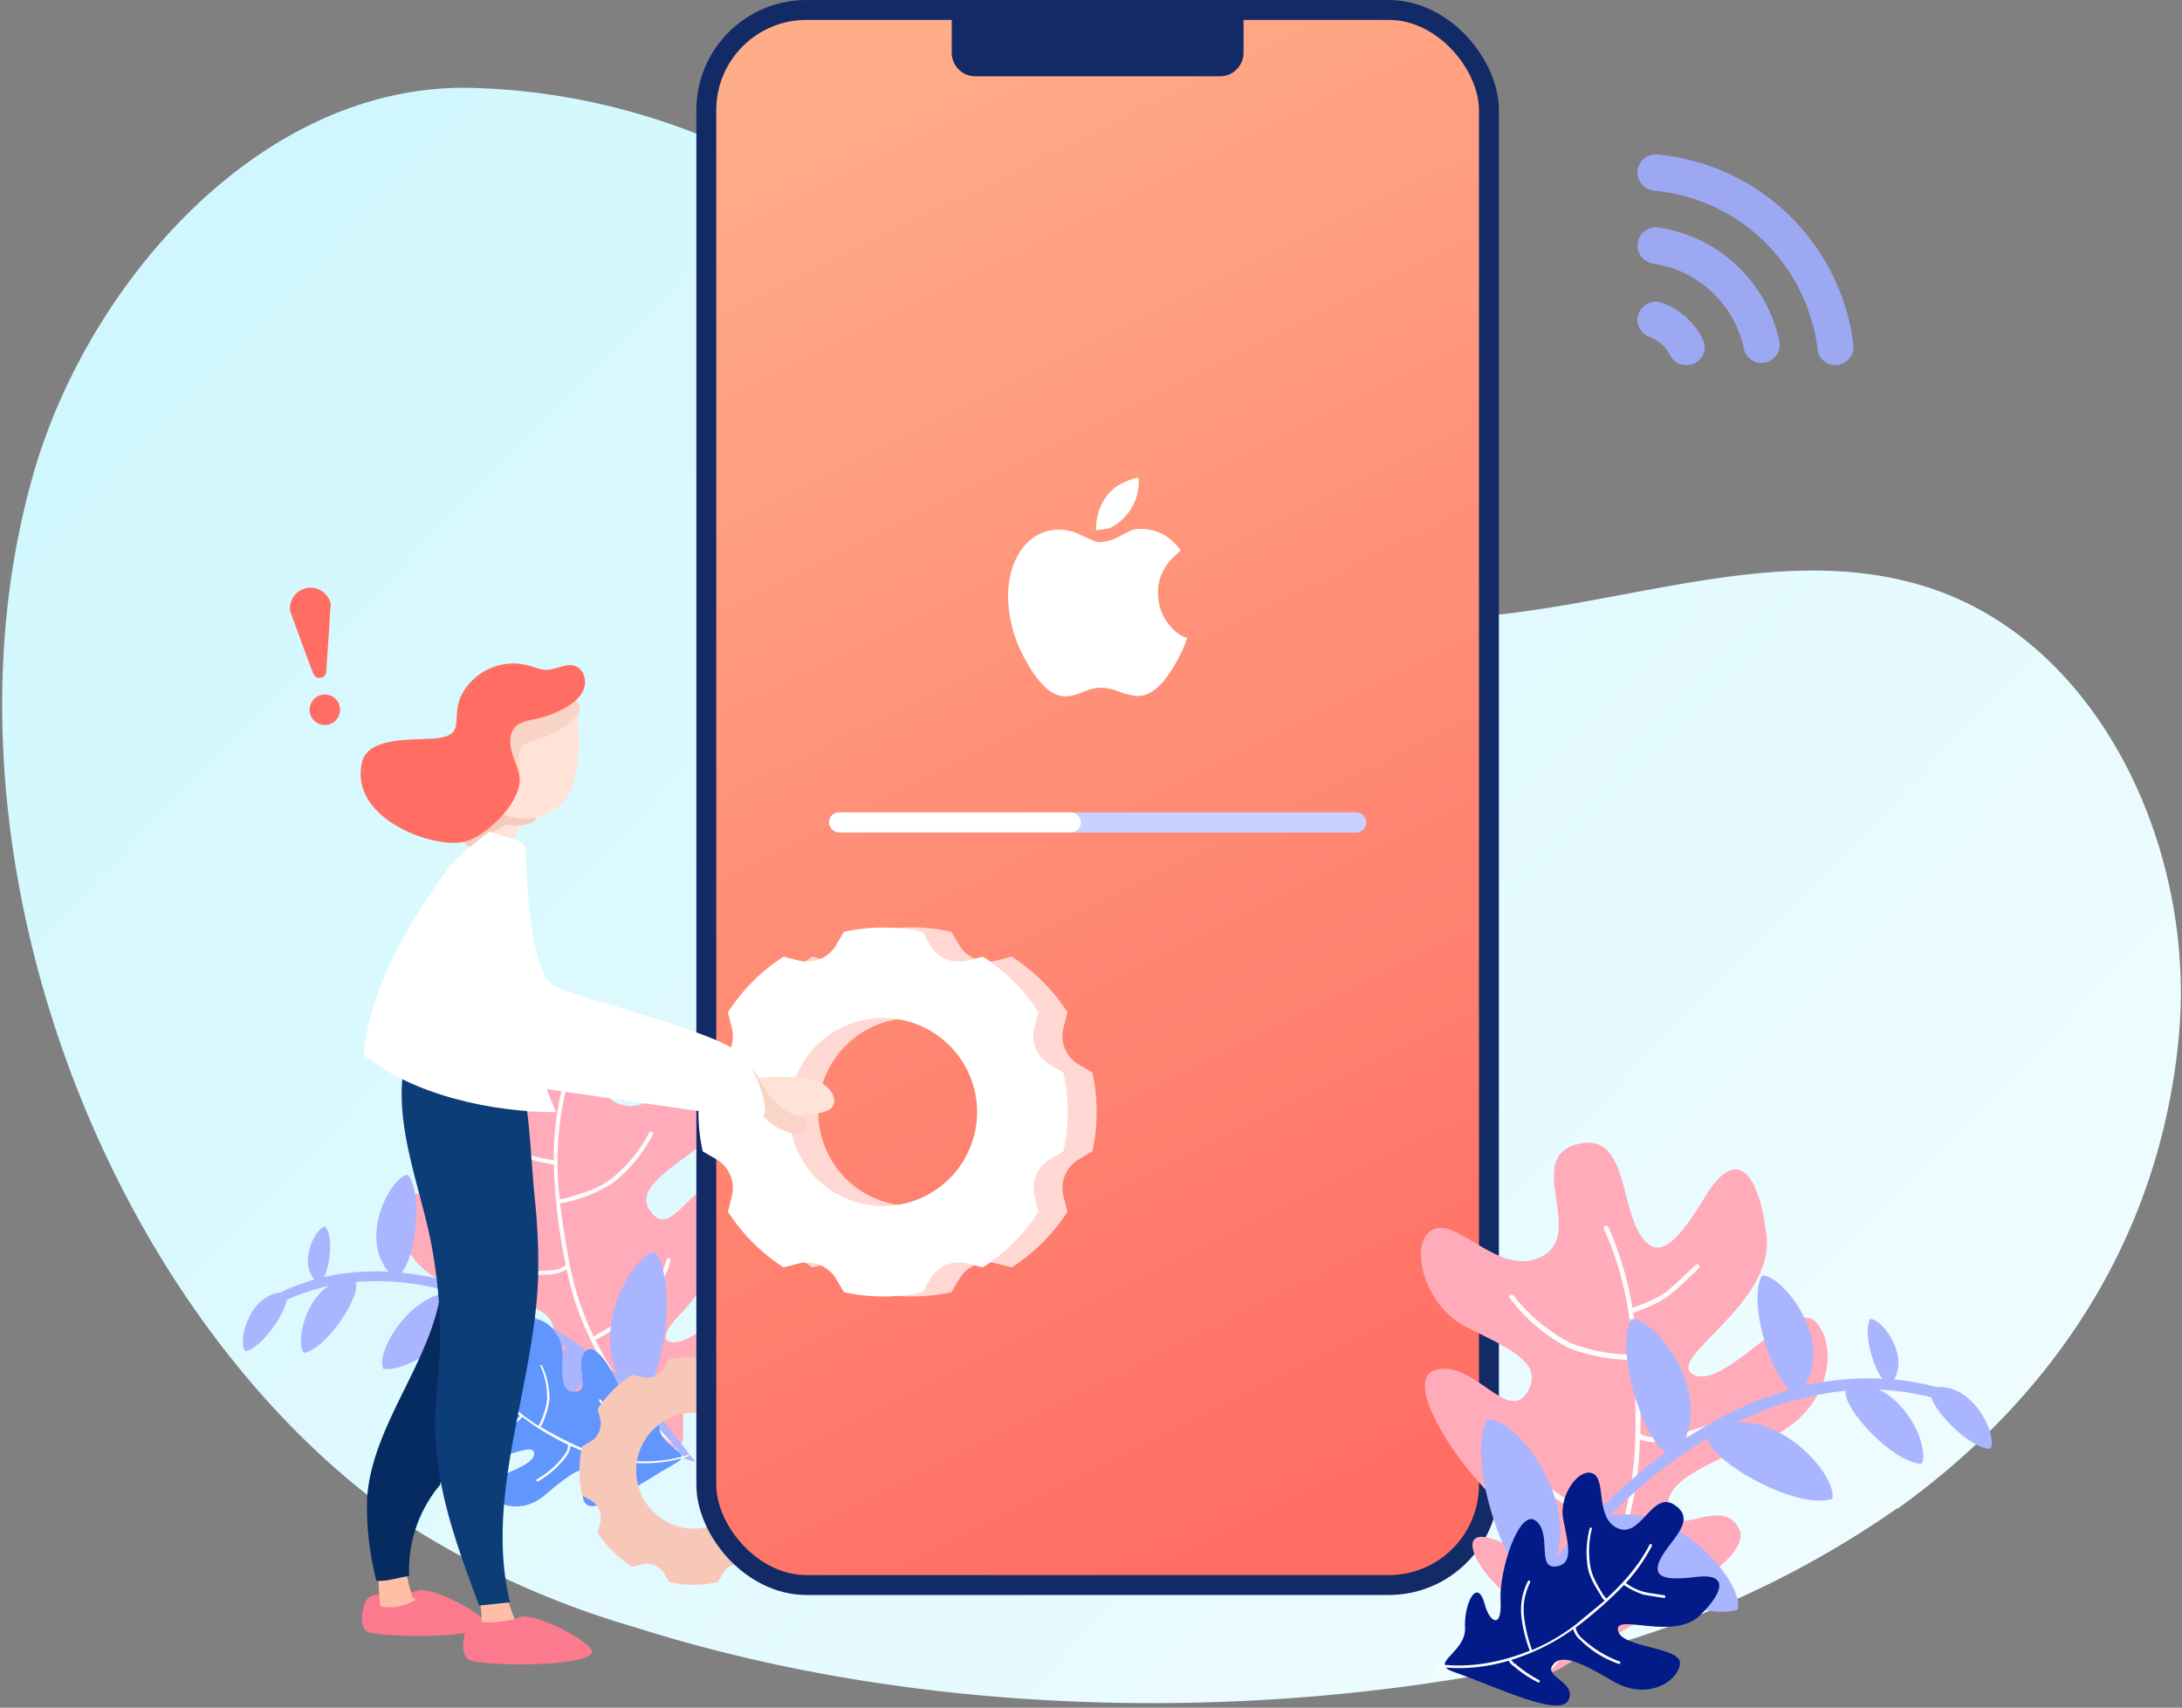<svg width="658" height="515" xmlns="http://www.w3.org/2000/svg" xmlns:xlink="http://www.w3.org/1999/xlink"><rect width="100%" height="100%" fill="#808080" stroke="none"/><defs><linearGradient x1="107.1%" y1="89.3%" x2="0%" y2="14.9%" id="a"><stop stop-color="#F4FDFF" offset="0%"/><stop stop-color="#CEF7FE" offset="100%"/></linearGradient><linearGradient x1="37.7%" y1="0%" x2="62.3%" y2="100%" id="b"><stop stop-color="#FFAC88" offset="0%"/><stop stop-color="#FF6D63" offset="100%"/></linearGradient><rect id="c" x="0" y="0" width="162" height="6" rx="3"/></defs><g transform="translate(0 3)" fill="none" fill-rule="evenodd"><path d="M571.8 429a297 297 0 01-114.5 48.2c-85 16.8-182.6 14.3-266-12.2a267.1 267.1 0 01-65.5-28.9C33.6 376.1-23 232.4 9.5 117.7 25.6 60.5 77.7-.6 141.4.7 197 2 250 26.7 289.3 70c33.5 37 68.6 78 116.1 88.1 59 12.7 121.4-26.2 178.4-5.8 50.7 18.2 78.5 80.4 72.7 136-6.3 61.8-39.7 108.6-84.7 140.9z" transform="translate(.4 22.8)" fill="url(#a)" fill-rule="nonzero"/><g fill-rule="nonzero"><path d="M199.7 432.7c-19.9-8.3-52-17.3-49.4-26.3 2.7-9 15.8-.4 16.6-7.4.8-7-9-9.8-26.8-13.4-17.8-3.7-22.7-20-18-27.1 4.7-7.1 25.5 12.9 32.5 7.7s-23.1-13.8-24.2-31.3c-1-17.6 4.3-22.7 13-13 8.7 9.8 15.2 15.8 18.5 6.6 3.3-9-1.2-26.1 11.9-24.7 13.1 1.5 1.6 22.4 13 26.2 11.5 3.8 19.3-13.4 26.1-11.4 6.9 2 5.6 18.4-3.8 25.5-9.4 7.1-18.3 12.5-12.2 19.1 6.1 6.7 11.7-10.5 21.6-9.7 9.9.8-2.8 29.3-12.9 39.3-10 10-2.6 11 4.3 6.4 11.8-7.9 7.7 6.4-.3 14.6-8.2 8.4 2 23.8-9.9 18.9z" fill="#FFABB9"/><path d="M183.7 411.4c-.9.3-1.8.5-2.7.4h-.6a52.2 52.2 0 01-14-2 .6.6 0 11.4-1.1 57.5 57.5 0 0013.5 1.9h.7c.7 0 1.4 0 2-.3-1.7-3-3.4-6-4.8-9v-.1a83.7 83.7 0 01-7.3-21.4c-1.7 1-3.7 1.6-5.7 1.6a51 51 0 01-21.4-3.7.6.6 0 11.5-1.2c6.6 2.7 13.7 4 20.8 3.7 2-.1 4-.4 5.5-1.7l-.2-1a170 170 0 01-3.4-29.3c-3.4-.6-6.8-1.2-10-2.8l-3.2-2-5-3.3a.6.6 0 01-.2-.8c.2-.3.6-.4.9-.2l5 3.3 3.1 2c3 1.4 6.2 2 9.4 2.5-.1-7.1.7-14.3 2.4-21.2a.6.6 0 011.2.3 93.5 93.5 0 00-1.8 32.6 7 7 0 002.2-.4c4.5-1.3 9-2.6 12.8-5.3a43.3 43.3 0 0012-14.4.6.6 0 011.1.4v.2a44.6 44.6 0 01-12.3 14.8 44.1 44.1 0 01-15.7 6c.7 6 1.7 11.8 2.7 17.4A90.4 90.4 0 00179 400c4.4-2.4 9.3-5.4 13.4-9.2a28.3 28.3 0 008.6-14 .6.6 0 01.7-.4c.3 0 .5.4.5.7l-.1.4a29 29 0 01-8.9 14.2c-4.2 4-9.2 7-13.6 9.4 6.9 14.3 16.7 26 28.4 33.8a.6.6 0 11-.6 1 81 81 0 01-23.7-24.6z" fill="#FDFDFD"/><path d="M192.9 417.8c5.5 5.3 12 13.9 16.8 20.1l-3.2-1a171 171 0 00-28-27.7c-.9 2.5-3.4 5.9-6.8 9.2-7.8 7.8-20.5 15.6-27.8 14.6-2.3-4.5 4.7-19.2 16.1-25.8 3.5-2 7.4-3.2 11.4-3.2a133.3 133.3 0 00-27.8-14.8c.2 6.2-19 21.9-28 20.6-2.4-4.5 7-21.7 20.2-23.2a78 78 0 00-28.5-3c1.6 4.2-8.6 20-15.6 21.4-2.4-2.4-.3-14.9 7.3-20.2-4.3 1-8.6 2.4-12.6 4.2-.6 4.6-7.6 14.5-12.4 15.5-2.4-2.4.8-16.7 10.6-17.7l2-1a72 72 0 018.2-2.9c-4.9-6 .7-15.9 3.3-16 2.4 3 1.5 11.7-.4 15.2a74 74 0 0119.5-1.6c-9.2-10.7 1-29 5.8-29.2 4.6 5.8 2.3 24.7-1.9 29.5a95 95 0 0128.3 7.5c-8.4-12.4 2.7-31.8 8-32.1 5.5 7 2.4 30.2-2.7 34.6a151 151 0 0131.8 21.2c-8-15.3 4.7-37 11-37.4 7.2 9.2 2.3 41-4.6 43.2z" fill="#A9B5FE"/><path d="M203.7 438.3c-10 5.6-24.4 16.1-27.2 12-3-4 5-6.7 2.3-9.3-2.6-2.6-7 .5-14.4 6.8-7.3 6.3-15.8 3-17.3-1.3-1.4-4.3 13.8-6.5 14-11.1 0-4.7-13.4 5.2-21.1-.2-7.7-5.3-8.1-9.2-1.2-9.6 7-.4 11.6-1.3 8.8-5.6-2.8-4.4-11.4-8-6.4-13.1 4.9-5 9.9 6.7 15.2 3.1 5.4-3.5.7-12.5 3.8-14.7 3-2.1 9.5 3.7 9.4 10 0 6.3-.8 11.8 4 11.4 4.8-.4-.6-8.4 3-12.2 3.6-3.9 11.4 10.8 12.2 18.3 1 7.4 3.8 4.6 4.1.3.6-7.6 5.2-1.2 6 4.9.9 6 10.7 7 4.8 10.3z" fill="#6196FE"/><path d="M189.5 438c-.2.5-.4 1-.8 1.3l-.2.2a33 33 0 01-5.4 5.2.3.3 0 01-.4 0v-.5a31.7 31.7 0 006-6.3 55.5 55.5 0 01-16.7-4.9c0 1.1-.5 2.1-1.1 3a27.2 27.2 0 01-8.6 7.7.3.3 0 11-.4-.6c3.3-1.9 6.2-4.4 8.4-7.5.7-.8 1-1.8 1-2.9l-.4-.2c-4.7-2.3-9.2-5-13.4-8.2a13.9 13.9 0 01-6.3 4l-3 1a.3.3 0 11-.3-.6l3-1 2-.7c1.4-.8 2.8-1.9 4-3-3-2.4-5.7-5-8-8a.3.3 0 01.5-.5c3.6 4.6 8 8.4 13 11.5a23.2 23.2 0 002.6-8.2l-.1-2.6a23.2 23.2 0 00-2-7.4l.1-.2.4.1a23.8 23.8 0 012.3 10.1c-.2 2.6-1.1 5-2 7.3l-.7 1.2a128.6 128.6 0 0014.9 7.5c1.7.6 3.5 1 5.3 1.5.5-2.8.7-5.7.5-8.6a15 15 0 00-3-8.2.3.3 0 01.5-.4l.1.1c1.8 2.5 3 5.4 3 8.4.3 3 0 5.9-.5 8.8a44.6 44.6 0 0023.9-.7.3.3 0 01-.2.5c-5.8 1.9-12 2.5-18 1.8z" fill="#FDFDFD"/></g><path d="M243.6 440.5c0-2.4-.2-4.9-.8-7.3l-2.6-1.5a6.2 6.2 0 01-2.8-6.8l.8-3a34.7 34.7 0 00-10.4-10.3l-3 .7c-2.6.7-5.3-.5-6.8-2.8l-1.5-2.6c-4.8-1-9.8-1-14.7 0l-1.5 2.6a6.2 6.2 0 01-6.8 2.8l-2.9-.7a34.7 34.7 0 00-10.4 10.4l.8 2.9c.6 2.6-.5 5.4-2.9 6.8l-2.6 1.5c-1 4.8-1 9.8 0 14.7l2.6 1.5a6.2 6.2 0 012.9 6.8l-.8 3c2.7 4 6.2 7.6 10.4 10.3l3-.8c2.6-.6 5.3.5 6.7 2.8l1.5 2.6c4.9 1.1 9.9 1.1 14.7 0l1.5-2.6a6.2 6.2 0 016.8-2.8l3 .8c4.1-2.7 7.7-6.2 10.4-10.4l-.8-2.9c-.6-2.6.5-5.4 2.8-6.8l2.6-1.5c.6-2.4.8-4.9.8-7.4zM209.2 458a17.5 17.5 0 1112.4-5 17.5 17.5 0 01-12.4 5z" fill="#F7C8B7" fill-rule="nonzero"/><rect stroke="#122A66" stroke-width="6" fill="url(#b)" x="213" width="236" height="475" rx="30.2"/><path d="M287 1h88v11.9c0 3.9-3.2 7.1-7 7.1h-74c-3.8 0-7-3.2-7-7.1V1z" fill="#122A66" fill-rule="nonzero"/><g fill-rule="nonzero"><path d="M114 478c-1.7-.2-3.4.8-4 2.5-1.2 3.5-1.3 7.7 1.1 8.7 3.4 1.4 30.3 2.2 35.1-1.7 3-2.4-15.9-12.2-20.2-10.9a28.7 28.7 0 01-12 1.5z" fill="#FC7A8E"/><path d="M152 475c1 4.2 2.2 8.2 4 12.1h-1.6a65 65 0 01-9.2 2.1c.1-4 .2-8.1-1.4-11.9 2.6 0 5.9-1.4 8.3-2.3z" fill="#FFBFA6"/><path d="M144.5 486c-1.6-.2-3.1.6-3.7 2-1.6 3.9-1.7 8.6 1 9.7 3.4 1.5 31.4 2.3 36.4-1.8 3.1-2.5-16.5-12.6-21-11.3a29.3 29.3 0 01-12.7 1.5z" fill="#FC7A8E"/><path d="M122 467.3c.4 4 1.2 7.8 2.5 11.6.1.3.8-.3.4 0l.4.5a14 14 0 01-10.6 2 71 71 0 01-.5-11.5c2.9.2 5.7-.8 7.9-2.6z" fill="#FFBFA6"/><path d="M132.7 444.8a39.9 39.9 0 00-9.3 27.5c-3.5.4-6.4 1.7-9.9 1.4a90.1 90.1 0 01-2.8-25c1.8-24.6 23.4-45 22.7-69.7 2.4 2 2.8 6.4 3.1 9.6 1.7 18.9-.1 37.6-3.8 56.2z" fill="#062B60"/><path d="M144.5 481.2c-6.6-17.6-13.3-35.7-13.3-54.6 0-6.7.9-13.4 1.3-20 .6-12.5-.4-25-3-37.2-3.7-17-10.7-34.2-7.6-51.4a64 64 0 0036.7 11.3c1.4 9.9 1.7 19.5 2.7 29.5.8 7.5 1.1 15 1 22.6-.9 33.3-16.4 66.5-8.5 98.8" fill="#0C3D77"/></g><path d="M146.5 249.5v.5c2.4-3.7 4.2-7.4 6.7-11a1.2 1.2 0 011.8-.7l4.1 1.7c-1.3 4-3 8-5.1 11.7a2 2 0 01-1.1 1c-.5.1-1 0-1.4-.2-2.2-1.1-2.8-2-5-3z" fill="#FFE3D7" fill-rule="nonzero"/><g fill="#F4CBBD" fill-rule="nonzero"><path d="M145.8 243.4a19 19 0 0014.2 1.9c3-.8 1.7-5.4-1.3-4.7a14 14 0 01-10.5-1.3c-2.7-1.5-5.1 2.6-2.4 4.1z"/><path d="M143.2 251.8c3.9-3 8.1-5.6 12.6-7.7 2.7-1.4.3-5.5-2.4-4.2a75.4 75.4 0 00-12.7 7.7c-2.4 1.8 0 6 2.4 4.2z"/></g><path d="M171.3 237a15.8 15.8 0 01-18.3 6 16.8 16.8 0 01-10.5-16.4c.6-9 16.7-27.6 27.2-21.4 7.2 4.3 5.3 26 1.6 31.8z" fill="#FFE3D7" fill-rule="nonzero"/><path d="M168 207.8c-2.6 2.2-5.7 4-9 5-2.7.8-5.4 1.7-7.4 3.7-1.9 2.1-3 5-3 7.8 0 2.7 1.4 7-.6 9.2-3.5 3.8 2.2 9.5 5.7 5.7 1.9-2.1 3-4.8 3.2-7.7.1-2.7-1.3-6.9.4-9.2 1.6-2 5.9-2.4 8.2-3.5 3-1.3 5.7-3.2 8.1-5.4 3.9-3.4-1.8-9-5.6-5.6z" fill="#F9D3C5" fill-rule="nonzero"/><path d="M151.9 237.9h.5"/><g fill-rule="nonzero"><path d="M330.7 332.4c0-4-.4-8-1.3-12l-4.2-2.4a10 10 0 01-4.5-11l1.2-4.7a55.9 55.9 0 00-16.8-16.8l-4.7 1.2a10 10 0 01-11-4.5 163 163 0 01-2.5-4.2c-7.8-1.8-15.9-1.8-23.7 0a163 163 0 01-2.5 4.2 10 10 0 01-11 4.5 172 172 0 01-4.7-1.2 55.8 55.8 0 00-16.8 16.8l1.2 4.7a10 10 0 01-4.5 11l-4.2 2.5c-1.8 7.8-1.8 15.9 0 23.7l4.2 2.5a10 10 0 014.5 11l-1.2 4.7c4.3 6.7 10 12.5 16.8 16.8l4.7-1.2c4.3-1 8.7.8 11 4.5a163 163 0 012.4 4.2c7.9 1.7 16 1.7 23.8 0a163 163 0 012.5-4.2 10 10 0 0111-4.5l4.7 1.2a56 56 0 0016.8-16.8 135 135 0 01-1.2-4.7 10 10 0 014.5-11l4.2-2.5c.9-3.9 1.3-7.8 1.3-11.8zm-55.6 28.3a28.3 28.3 0 110-56.7 28.3 28.3 0 010 56.7z" fill="#FFD8D4"/><path d="M320.7 320.5l-4.2-2.5a10 10 0 01-4.6-11l1.3-4.7a55.8 55.8 0 00-16.8-16.8l-4.8 1.2a10 10 0 01-11-4.5 163 163 0 01-2.4-4.2c-7.8-1.7-16-1.7-23.7 0a163 163 0 01-2.5 4.2 10 10 0 01-11 4.5 172 172 0 01-4.7-1.2 55.9 55.9 0 00-16.8 16.8l1.2 4.7a10 10 0 01-4.5 11l-4.3 2.5c-1.7 7.8-1.7 15.9 0 23.7l4.3 2.5a10 10 0 014.5 11 155 155 0 01-1.2 4.7 56 56 0 0016.8 16.8l4.7-1.2c4.3-1 8.7.8 11 4.5a163 163 0 012.5 4.2c7.8 1.7 15.9 1.7 23.7 0a163 163 0 012.5-4.2 10 10 0 0111-4.5l4.7 1.2c6.7-4.3 12.4-10 16.8-16.8-.5-1.6-.9-3.1-1.2-4.7a10 10 0 014.5-11 163 163 0 014.2-2.5 55.8 55.8 0 000-23.7zm-54.4 40.2a28.3 28.3 0 110-56.7 28.3 28.3 0 010 56.7z" fill="#FFF"/></g><g fill-rule="nonzero"><path d="M237.5 321.8c4-.1 8.4.3 11.6 2.8 1.9 1.4 3.3 4.2 2 6.1-1 1.3-2.7 1.7-4.2 2-4.8.7-9.8 1.5-14.4 0-2.6-.7-9.2-4.7-8.1-8.2 1-3.5 10.2-2.6 13-2.7z" fill="#FFE3D7"/><path d="M223.2 323.7c3.8 6.7 8.4 13.8 16.5 15.3 3.5.6 5-4.8 1.5-5.4-6.7-1.2-10-7.2-13.1-12.7-1.8-3.2-6.6-.3-4.9 2.8z" fill="#F9D4C7"/><path d="M167.7 332.4c-19.3 0-43.2-5.1-58.1-17.4 2.2-20.3 13-38.7 25-55.4 3.4-4.8 13-11.8 13-11.8 6.1 2.4 4.8 3.5 6.4 3.9 1.5.3 4.5.3 4.4 1.9-1.8 27-1.7 54 9.3 78.8z" fill="#FFF"/><path d="M147.6 247.8l8.3 2.6c1.6.4 2.7 1.9 2.7 3.5.2 9 1.3 37.5 9.1 40.7 9.4 3.9 39.6 11.6 51.1 17.4 8.7 4.3 11.2 14.1 12 19.5a2.8 2.8 0 01-3.2 3L157 324.3c-3-.4-5.6-2.5-6.7-5.4-8-22.9-9-47.6-2.7-71" fill="#FFF"/></g><path d="M139 207a17.6 17.6 0 0120-9.4c2 .5 3.8 1.4 5.8 1.4 3 0 6-2.2 8.8-1.1 2.5 1 3.4 4.4 2.4 7-1 2.5-3.3 4.3-5.7 5.6a31 31 0 01-8.7 3.3c-2.2.5-4.6.8-6.2 2.4-1.9 2-1.8 5.1-1 7.7.7 2.6 2 5.1 2.3 7.9.5 7-10 17.6-17 19.1-9 2-34.6-7-30.5-24.1 2-8.1 16.8-6.4 22.8-7.2 8.5-1.1 4-5.9 7-12.6z" fill="#FF6D63" fill-rule="nonzero"/><g fill-rule="nonzero"><path d="M493.8 49c0 2.8 2.1 5.2 5 5.5a54.7 54.7 0 0149.3 47.8 5.4 5.4 0 005.4 4.8 5.5 5.5 0 005.4-6.2 65.7 65.7 0 00-59-57.3 5.5 5.5 0 00-6.1 5.4z" fill="#9DA8F3"/><path d="M493.8 71c0 2.8 2 5 4.7 5.5a32.8 32.8 0 0127.5 26.2 5.5 5.5 0 0010.7-2.1 43.8 43.8 0 00-36.6-35 5.5 5.5 0 00-6.3 5.5zM493.8 93.5c0 2.3 1.6 4.4 3.8 5.2 2.6 1 4.8 2.9 6 5.4 1 1.9 2.8 3 4.9 3a5.4 5.4 0 005-7.8 22 22 0 00-12.4-11 5.5 5.5 0 00-7.3 5.2z" fill="#9DA8F3"/><path d="M471.8 499.4c21.7-13.9 57.7-31.3 52.6-41.4-5-10-18.6 2.9-21-5.2-2.5-8 8.4-13.4 28.6-21.5 20.2-8 22.6-28.3 15.5-35.7-7-7.4-27.3 20.6-36.7 16-9.4-4.6 24.4-21 21.9-42s-9.8-25.8-18-12.5c-8.2 13.4-14.6 21.7-20.4 11.7-5.8-10-4.1-31.1-19.2-26.6-15.2 4.5 2.8 26.7-9.9 33.6-12.7 6.9-25.5-11.8-33.1-8-7.6 3.9-2.7 22.9 9.9 29.3 12.6 6.4 24.2 10.8 18.4 20-5.8 9-16-10-27.4-7-11.5 3 9.5 34 23.5 43.6 14 9.6 5.3 12.3-3.7 8.4-15.6-6.8-7.8 9.2 3.4 17.2 11.4 8.2 2.6 28.5 15.6 20.1z" fill="#FFABB9"/><path d="M486.1 471c1.1.2 2.2.2 3.3-.1l.8-.2a72 72 0 0016-5.2.8.8 0 00-.8-1.3c-3 1.8-6.8 2.9-10.6 4l-5 1-.8.2c-.8.2-1.6.3-2.4.2 1.5-3.8 2.8-7.8 3.8-11.7v-.1a99.2 99.2 0 004.1-26.7c2.3 1 4.9.9 7.2.6 8.7-1.2 17-4.3 24.4-9a.8.8 0 00-.8-1.2 59.7 59.7 0 01-23.8 8.7c-2.3.3-4.9.4-6.8-.8v-1.2c.1-11.1-.2-23.2-2.2-35.3 3.8-1.4 7.7-2.8 11-5.4 1.3-.9 2.4-2 3.5-3l5.3-5a.7.7 0 10-1-1l-5.3 5-3.3 2.9c-3.1 2.3-6.8 3.7-10.4 5-1.4-8.4-3.9-16.7-7.3-24.5a.8.8 0 00-1.4.6c5.6 12 8 25.2 9 38a51.8 51.8 0 01-19-3.5 51.6 51.6 0 01-17.2-14.4.8.8 0 00-1-.1.7.7 0 00-.1 1 53.5 53.5 0 0017.7 15 53.6 53.6 0 0019.6 3.6c.6 7.2.6 14.4.6 21.1a110 110 0 01-3.9 28.4c-5.7-2-12-4.3-17.7-8a33.7 33.7 0 01-13-14.6.7.7 0 00-1.4.6l.2.4a34.8 34.8 0 0013.4 15 84.2 84.2 0 0018.1 8 100.4 100.4 0 01-26.4 45.9c-.2.2-.3.5-.2.8l.2.2a.7.7 0 001 0c9.5-9 17.2-20.6 22.6-34z" fill="#FDFDFD"/><path d="M478.2 461.7c5 9.5 33.7 24.7 45.8 20.7 2.2-7.6-17.7-32.1-38.6-28.3 8.9-9 18.8-16.9 29.6-23.4 1 7.3 27 21.8 37.5 18.3 1.7-5.8-12.8-24-28.8-23a93.7 93.7 0 0132.9-9.6c-1 5.4 14.4 21.8 22.8 22 2.4-3.4-2.7-17.6-12.8-22.3 5.4.2 10.6 1 15.8 2.3 1.7 5.3 12 15.5 17.8 15.5 2.3-3.2-4.4-19.4-16.2-18.6-4.2-1.1-8.5-1.9-12.8-2.3 4.5-8-4.1-18.6-7.3-18.2-2 4 .8 14.1 3.7 18-7.8-.4-15.6.3-23.2 2 8.5-14.4-7.4-33.8-13.1-33.1-4.2 8 2.6 29.6 8.4 34.4-11.2 3.3-21.9 8.3-31.6 14.9 7.3-16.4-9.9-37-16.2-36.2-5 9.5 3.6 36 10.4 40.2a180.2 180.2 0 00-33 31.7c6.2-19.6-13.3-42.6-20.8-41.7-6.6 12.4 6 48.8 14.6 49.9-5.8 7.8-11 16-15.6 24.6l3 1.8c7.6-14.2 17-27.5 27.7-39.6z" fill="#A9B5FE"/><path d="M438.4 501.2c12.9 4.5 32 13.9 34.6 8.5 2.5-5.4-7.4-6.9-4.8-10.5 2.5-3.7 8.4-1 18.4 4.9 10 5.8 19.2.2 20-5.2.8-5.4-17.6-4.7-18.7-10.2-1.1-5.4 16.8 3.3 24.8-4.6 8-7.9 7.6-12.5-.7-11.6-8.2 1-13.9 1-11.6-4.7 2.4-5.7 11.7-12 4.8-16.8-6.9-5-10.2 10-17.3 6.9-7-3-3.4-14.6-7.5-16.5-4.1-2-10.4 6.4-9 13.7 1.4 7.4 3.4 13.7-2.3 14.3-5.8.6-1-10-6-13.8-5-3.8-11.1 15.1-10.6 24.1.5 9-3.4 6.3-4.7 1.3-2.3-8.8-6.4-.3-6 7 .2 7.5-11.2 10.5-3.4 13.2z" fill="#021B89"/><path d="M455 497.8c.2.6.6 1 1.1 1.4l.3.2a36.3 36.3 0 007.5 5 .4.4 0 00.3-.7 37.7 37.7 0 01-7.2-4.9l-.4-.2-.9-1a64.7 64.7 0 0018.7-9.3c.4 1.3 1.1 2.4 2.1 3.2 3.3 3.3 7.3 5.8 11.7 7.3a.4.4 0 00.3-.7c-4.3-1.6-8.2-4-11.5-7.1-1-.8-1.6-2-1.9-3.2.2 0 .4-.2.5-.3 5-3.8 9.8-8 14.1-12.5 1.8 1.2 3.8 2.2 5.9 2.9l2.4.4 3.8.6a.4.4 0 00.4-.4.4.4 0 00-.3-.4l-3.8-.6a16 16 0 01-7.8-3.1 54 54 0 007.8-11.1c.1-.2 0-.5-.1-.6a.4.4 0 00-.6.2c-3.2 6.3-8 11.6-13 16.2l-.9-1.1c-1.5-2.5-3.1-5-3.8-8a27.5 27.5 0 01.4-12.2l-.2-.1a.4.4 0 00-.5.2 28.2 28.2 0 00-.5 12.3c.7 3 2.4 5.6 4 8.2.2.5.6.9 1 1.3l-8.7 7.2a59.4 59.4 0 01-13.2 7.7c-1.2-3.3-2-6.6-2.4-10a18 18 0 011.8-10.3c.1-.2 0-.5-.1-.6a.4.4 0 00-.6.2v.1c-1.7 3.3-2.3 7-1.9 10.6.4 3.5 1.3 6.9 2.5 10.2-9.3 3.8-19 5.3-27.8 4-.2 0-.4 0-.5.2v.1c0 .3.1.5.3.5 7.3 1 14.7.3 21.7-1.8z" fill="#FDFDFD"/></g><g fill="#FF6D63" fill-rule="nonzero"><path d="M98.6 215.6a4.6 4.6 0 01-5.2-4 4.6 4.6 0 013.9-5.1 4.6 4.6 0 015.2 3.9 4.6 4.6 0 01-4 5.2zm1-35.3s.1.2 0 0c.1.2-1.2 18.8-1.2 18.8s0-1.4 0 0-.7 2.2-1.8 2.3c-1.2.2-2-.6-2.4-2-.6-1.3-6.3-17-6.3-17l-.4-1.1a6.2 6.2 0 015.3-7 6.2 6.2 0 017 5.2s-.2.5-.1.8z"/></g><g fill="#FFF" fill-rule="nonzero"><path d="M351.8 184.4c1.8 2.6 3.9 4.3 6.2 5-1 3.1-2.6 6.4-4.8 9.8-3.3 5.2-6.7 7.7-10 7.7-1.2 0-3-.4-5.4-1.2-2.2-.9-4.2-1.3-5.8-1.3-1.7 0-3.5.5-5.5 1.3-2.1.9-3.8 1.3-5.2 1.3-4 0-7.8-3.4-11.6-10.2a39.7 39.7 0 01-5.7-19.7c0-6 1.4-10.8 4.3-14.7a13.5 13.5 0 0114.2-5.3c1.2.2 2.4.7 3.7 1.4l3.4 1.5a7 7 0 002 .5 13.3 13.3 0 006.2-1.9l3.2-1.6c1-.4 1.9-.5 2.8-.5 3.1 0 5.9.8 8.3 2.5 1.3.9 2.6 2.2 4 4-2 1.7-3.5 3.2-4.4 4.6a14 14 0 00-2.5 8c0 3.3.8 6.2 2.6 8.8zm-13.1-31c-1.6 1.5-3 2.4-4.2 2.9l-1.7.3-2.3.3c0-3.9 1-7.2 3-10 2-2.9 5.2-4.8 9.7-5.9l.2 1v.7a15.6 15.6 0 01-4.7 10.7z"/></g><g transform="translate(250 242)"><use fill="#D8D8D8" xlink:href="#c"/><use fill="#C9D1FF" xlink:href="#c"/><rect fill="#FFF" width="76" height="6" rx="3"/></g></g></svg>
